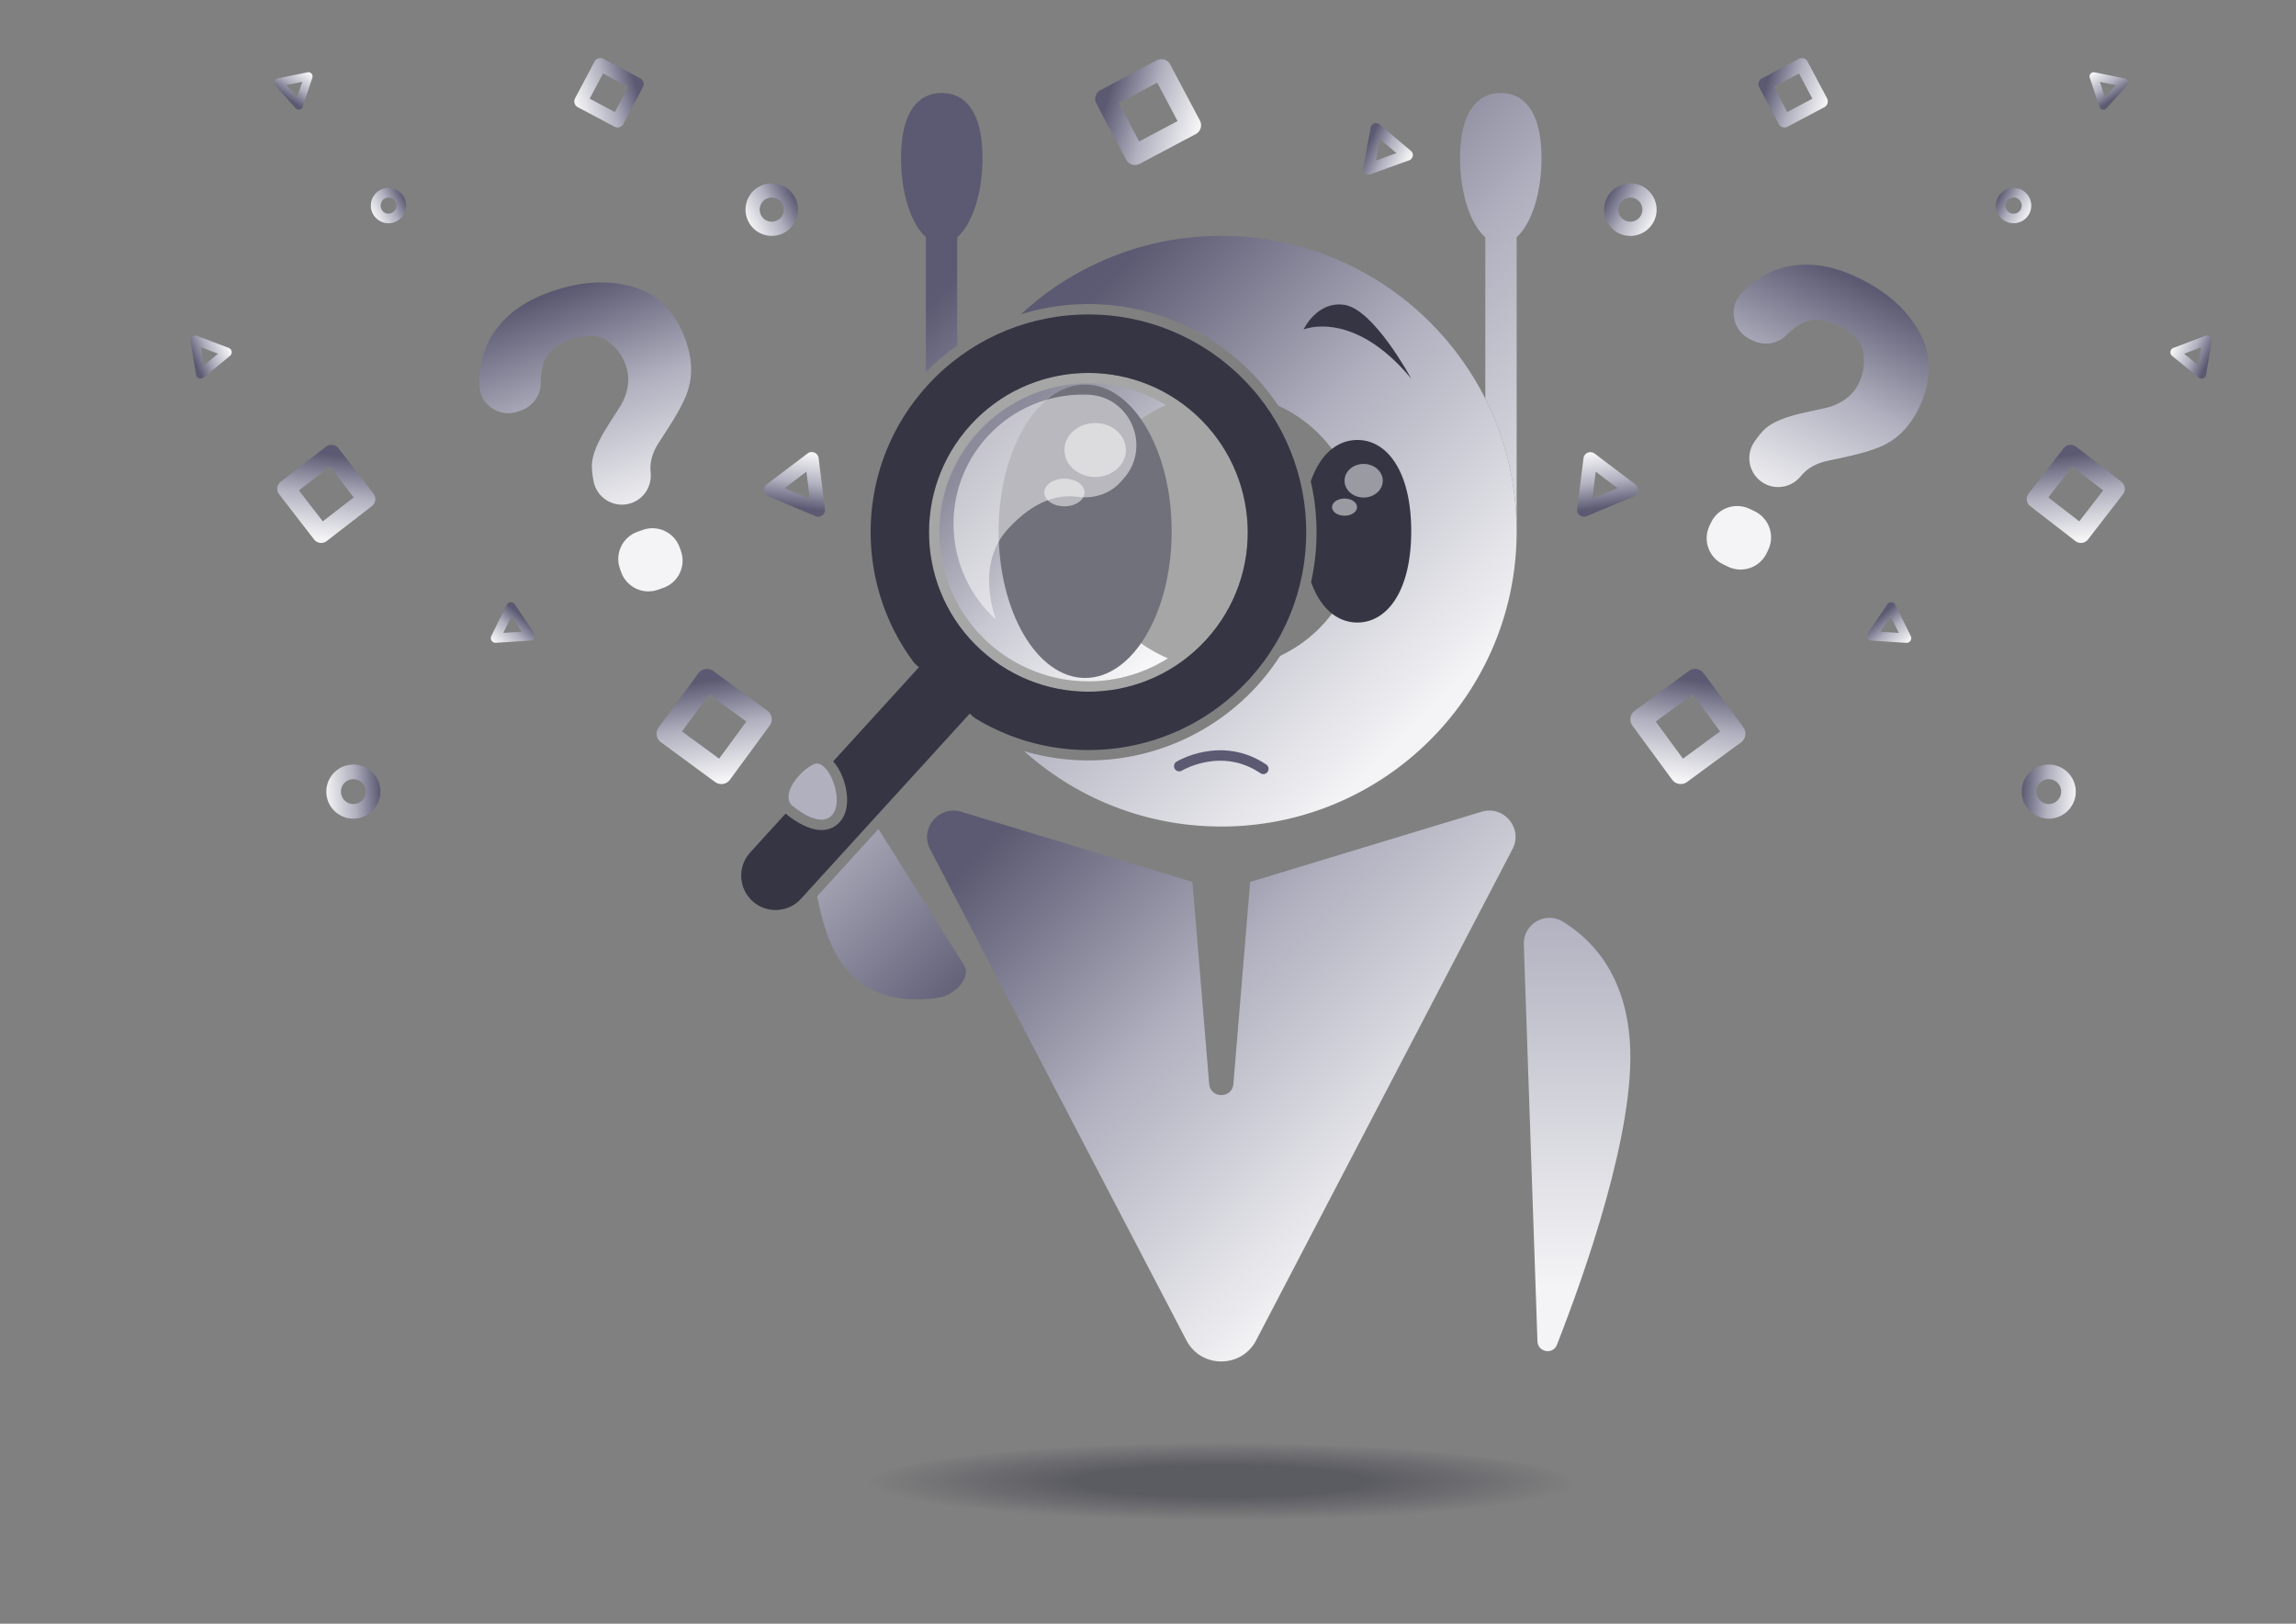 <svg xmlns="http://www.w3.org/2000/svg" xmlns:xlink="http://www.w3.org/1999/xlink" id="Calque_1" data-name="Calque 1" viewBox="0 0 841.89 595.28"><rect x="0" y="0" width="841.89" height="595.28" fill="#808080" stroke="none"/><defs><linearGradient id="Dégradé_sans_nom_11" x1="364.41" x2="525.88" y1="111.24" y2="272.71" data-name="Dégradé sans nom 11" gradientUnits="userSpaceOnUse"><stop offset=".1" stop-color="#5b5a72"/><stop offset=".5" stop-color="#b0b0bf"/><stop offset=".96" stop-color="#f4f4f6"/></linearGradient><linearGradient xlink:href="#Dégradé_sans_nom_11" id="Dégradé_sans_nom_11-2" x1="356.43" x2="436.94" y1="153.59" y2="234.1" data-name="Dégradé sans nom 11"/><linearGradient id="Dégradé_sans_nom_26" x1="578.28" x2="578.28" y1="333.05" y2="471.39" data-name="Dégradé sans nom 26" gradientUnits="userSpaceOnUse"><stop offset="0" stop-color="#b0b0bf"/><stop offset="1" stop-color="#f4f4f6"/></linearGradient><linearGradient xlink:href="#Dégradé_sans_nom_11" id="Dégradé_sans_nom_11-3" x1="368.09" x2="534.03" y1="270.33" y2="436.27" data-name="Dégradé sans nom 11"/><linearGradient xlink:href="#Dégradé_sans_nom_11" id="Dégradé_sans_nom_11-4" x1="436.58" x2="635.11" y1="-4.92" y2="193.61" data-name="Dégradé sans nom 11"/><linearGradient id="Dégradé_sans_nom_46" x1="355.61" x2="295.74" y1="369.12" y2="309.25" data-name="Dégradé sans nom 46" gradientUnits="userSpaceOnUse"><stop offset="0" stop-color="#5b5a72"/><stop offset="1" stop-color="#b0b0bf"/></linearGradient><linearGradient xlink:href="#Dégradé_sans_nom_46" id="Dégradé_sans_nom_46-2" x1="366.4" x2="306.53" y1="358.33" y2="298.46" data-name="Dégradé sans nom 46"/><linearGradient xlink:href="#Dégradé_sans_nom_11" id="Dégradé_sans_nom_11-5" x1="343.27" x2="472.75" y1="83.37" y2="212.85" data-name="Dégradé sans nom 11"/><linearGradient xlink:href="#Dégradé_sans_nom_11" id="Dégradé_sans_nom_11-6" x1="658.09" x2="658.09" y1="88.05" y2="189.94" data-name="Dégradé sans nom 11" gradientTransform="rotate(25.57 657.979 155.015)"/><linearGradient xlink:href="#Dégradé_sans_nom_11" id="Dégradé_sans_nom_11-7" x1="658.09" x2="658.09" y1="88.05" y2="189.94" data-name="Dégradé sans nom 11" gradientTransform="rotate(-19.43 458.132 1428.06)"/><linearGradient xlink:href="#Dégradé_sans_nom_11" id="Dégradé_sans_nom_11-8" x1="2889.74" x2="2899.6" y1="3416.55" y2="3426.41" data-name="Dégradé sans nom 11" gradientTransform="rotate(-168.39 1661.48 1834.123)"/><linearGradient xlink:href="#Dégradé_sans_nom_11" id="Dégradé_sans_nom_11-9" x1="3030.26" x2="3046.68" y1="3227.26" y2="3243.68" data-name="Dégradé sans nom 11" gradientTransform="rotate(-142.87 1300 2117.418)"/><linearGradient xlink:href="#Dégradé_sans_nom_11" id="Dégradé_sans_nom_11-10" x1="3170.15" x2="3183.28" y1="3275.24" y2="3288.37" data-name="Dégradé sans nom 11" gradientTransform="rotate(-19.81 -7391.598 9311.146)"/><linearGradient xlink:href="#Dégradé_sans_nom_11" id="Dégradé_sans_nom_11-11" x1="2832.56" x2="2843.56" y1="3330.27" y2="3341.27" data-name="Dégradé sans nom 11" gradientTransform="rotate(159.29 2114.097 1546.622)"/><linearGradient xlink:href="#Dégradé_sans_nom_11" id="Dégradé_sans_nom_11-12" x1="2239.05" x2="2250.22" y1="-7.06" y2="4.1" data-name="Dégradé sans nom 11" gradientTransform="rotate(3.91 -1941.359 -22615.551)"/><linearGradient xlink:href="#Dégradé_sans_nom_11" id="Dégradé_sans_nom_11-13" x1="1310.93" x2="1326.94" y1="136.66" y2="152.67" data-name="Dégradé sans nom 11" gradientTransform="rotate(-16.34 721.02 2623.627)"/><linearGradient xlink:href="#Dégradé_sans_nom_11" id="Dégradé_sans_nom_11-14" x1="1448.93" x2="1459.7" y1="177.49" y2="188.26" data-name="Dégradé sans nom 11" gradientTransform="rotate(-16.34 721.02 2623.627)"/><linearGradient xlink:href="#Dégradé_sans_nom_11" id="Dégradé_sans_nom_11-15" x1="1413.98" x2="1430.48" y1="350.05" y2="366.54" data-name="Dégradé sans nom 11" gradientTransform="rotate(-41.14 995.835 1218.933)"/><linearGradient xlink:href="#Dégradé_sans_nom_11" id="Dégradé_sans_nom_11-16" x1="-2098.07" x2="-2067.93" y1="4515.36" y2="4545.5" data-name="Dégradé sans nom 11" gradientTransform="rotate(53.72 3477.773 5065.872)"/><linearGradient xlink:href="#Dégradé_sans_nom_11" id="Dégradé_sans_nom_11-17" x1="-2044.72" x2="-2019.12" y1="4359.7" y2="4385.3" data-name="Dégradé sans nom 11" gradientTransform="rotate(37.71 5501.493 6366.099)"/><linearGradient xlink:href="#Dégradé_sans_nom_11" id="Dégradé_sans_nom_11-18" x1="-2162.98" x2="-2144.33" y1="4355.5" y2="4374.16" data-name="Dégradé sans nom 11" gradientTransform="rotate(-27.95 -9449.077 -3449.235)"/><linearGradient xlink:href="#Dégradé_sans_nom_11" id="Dégradé_sans_nom_11-19" x1="2875.22" x2="2885.08" y1="3419.54" y2="3429.39" data-name="Dégradé sans nom 11" gradientTransform="scale(1 -1) rotate(11.61 18488.75 -11937.99)"/><linearGradient xlink:href="#Dégradé_sans_nom_11" id="Dégradé_sans_nom_11-20" x1="3018.44" x2="3034.86" y1="3236.21" y2="3252.63" data-name="Dégradé sans nom 11" gradientTransform="scale(1 -1) rotate(37.13 6752.327 -2537.356)"/><linearGradient xlink:href="#Dégradé_sans_nom_11" id="Dégradé_sans_nom_11-21" x1="2818.69" x2="2829.69" y1="3325.03" y2="3336.03" data-name="Dégradé sans nom 11" gradientTransform="scale(1 -1) rotate(-20.71 -8016.507 9119.215)"/><linearGradient xlink:href="#Dégradé_sans_nom_11" id="Dégradé_sans_nom_11-22" x1="2253.85" x2="2265.01" y1="-8.07" y2="3.09" data-name="Dégradé sans nom 11" gradientTransform="scale(-1 1) rotate(3.91 -2389.169 -35734.561)"/><linearGradient xlink:href="#Dégradé_sans_nom_11" id="Dégradé_sans_nom_11-23" x1="1325.16" x2="1341.17" y1="140.83" y2="156.84" data-name="Dégradé sans nom 11" gradientTransform="scale(-1 1) rotate(-16.34 273.21 5742.781)"/><linearGradient xlink:href="#Dégradé_sans_nom_11" id="Dégradé_sans_nom_11-24" x1="1463.15" x2="1473.93" y1="181.66" y2="192.44" data-name="Dégradé sans nom 11" gradientTransform="scale(-1 1) rotate(-16.34 273.21 5742.781)"/><linearGradient xlink:href="#Dégradé_sans_nom_11" id="Dégradé_sans_nom_11-25" x1="1425.15" x2="1441.64" y1="359.81" y2="376.3" data-name="Dégradé sans nom 11" gradientTransform="scale(-1 1) rotate(-41.14 548.025 2412.209)"/><linearGradient xlink:href="#Dégradé_sans_nom_11" id="Dégradé_sans_nom_11-26" x1="-2089.3" x2="-2059.16" y1="4503.41" y2="4533.55" data-name="Dégradé sans nom 11" gradientTransform="scale(-1 1) rotate(53.72 3029.963 4181.66)"/><linearGradient xlink:href="#Dégradé_sans_nom_11" id="Dégradé_sans_nom_11-27" x1="-2032.99" x2="-2007.39" y1="4350.63" y2="4376.23" data-name="Dégradé sans nom 11" gradientTransform="scale(-1 1) rotate(37.71 5053.683 5054.793)"/><linearGradient xlink:href="#Dégradé_sans_nom_11" id="Dégradé_sans_nom_11-28" x1="-2149.89" x2="-2131.23" y1="4362.45" y2="4381.11" data-name="Dégradé sans nom 11" gradientTransform="scale(-1 1) rotate(-27.95 -9896.887 -1649.822)"/><linearGradient xlink:href="#Dégradé_sans_nom_11" id="Dégradé_sans_nom_11-29" x1="-2380.12" x2="-2351.64" y1="4246.01" y2="4274.48" data-name="Dégradé sans nom 11" gradientTransform="rotate(-27.95 -9449.077 -3449.235)"/><radialGradient id="Dégradé_sans_nom_17" cx="447.83" cy="545.24" r="129.79" data-name="Dégradé sans nom 17" fx="447.83" fy="545.24" gradientTransform="matrix(1 0 -0 .11 .02 483.1)" gradientUnits="userSpaceOnUse"><stop offset=".4" stop-color="#353544" stop-opacity=".5"/><stop offset="1" stop-color="#353544" stop-opacity="0"/></radialGradient><style>.cls-1{fill:#353544}.cls-36{opacity:.5;fill:#fff}</style></defs><path d="M544.63 146.15c-17.85-35.39-54.46-59.67-96.82-59.67-28.38 0-54.18 10.91-73.49 28.76a83.439 83.439 0 0 1 24.76-3.77c20.89 0 40.9 7.75 56.34 21.83a84.36 84.36 0 0 1 13.32 15.46c17.48 7.95 29.62 25.54 29.62 46.03s-11.83 37.57-28.96 45.66c-2.51 3.87-5.33 7.58-8.5 11.05-15.8 17.34-38.33 27.28-61.8 27.28-8.03 0-15.95-1.16-23.56-3.39 19.17 17.18 44.5 27.63 72.27 27.63 59.82 0 108.31-48.49 108.31-108.23 0-17.46-4.14-34.01-11.49-48.64Z" style="fill:url(#Dégradé_sans_nom_11)"/><path d="M427.49 148.5c-8.5-5.19-18.3-7.98-28.41-7.98-15.34 0-30.06 6.5-40.39 17.83-9.83 10.78-14.87 24.75-14.19 39.32.68 14.57 6.99 28.01 17.77 37.84 10.11 9.21 23.19 14.28 36.83 14.28 10.39 0 20.5-2.99 29.15-8.44-18.2-7.64-31-25.6-31-46.55s12.45-38.47 30.24-46.29Z" style="fill:url(#Dégradé_sans_nom_11-2)"/><ellipse cx="447.83" cy="545.24" rx="131.87" ry="16.02" style="fill:url(#Dégradé_sans_nom_17)"/><path d="M572.9 337.8c10.49 6.34 23.05 19.05 24.74 44.18 2.2 32.18-16.48 84.83-26.75 111.05-1.45 3.75-6.97 2.73-7.14-1.27l-5-145.5c-.28-7.43 7.82-12.26 14.15-8.46Z" style="fill:url(#Dégradé_sans_nom_26)"/><path d="M543.25 297.59c8.2-2.45 15.32 6.13 11.34 13.71L460.6 491.38c-5.36 10.34-20.22 10.34-25.58 0L341.03 311.3c-3.91-7.58 3.22-16.16 11.41-13.71l84.8 25.74 6.13 74.07c.46 5.44 8.43 5.44 8.89 0l6.13-74.07 84.87-25.74Z" style="fill:url(#Dégradé_sans_nom_11-3)"/><path d="M556.12 86.94v107.85c0-17.46-4.14-34.01-11.49-48.64V87.01c-5.44-4.75-9.27-16.01-9.27-29.11 0-17.39 6.74-23.82 14.94-23.82s14.94 6.43 14.94 23.82c0 13.1-3.75 24.28-9.12 29.03Z" style="fill:url(#Dégradé_sans_nom_11-4)"/><ellipse cx="397.9" cy="194.76" class="cls-1" rx="31.73" ry="53.79"/><ellipse cx="390.29" cy="180.55" class="cls-36" rx="7.38" ry="5.07"/><ellipse cx="401.57" cy="164.98" class="cls-36" rx="11.27" ry="9.9"/><path d="M432.39 280.88s15.44-9.41 30.85 1" style="fill:none;stroke:#5b5a72;stroke-linecap:round;stroke-linejoin:round;stroke-width:3.83px"/><path d="m322.12 303.94-22.47 24.65c1.84 9.68 4.65 18.44 8.9 24.47 9.42 13.43 24.31 14.37 35.4 12.72 6.68-1.01 12.16-7.81 9.57-11.89l-31.4-49.95Z" style="fill:url(#Dégradé_sans_nom_46)"/><path d="M442.28 234.53c-21.73 23.84-58.68 25.56-82.57 3.79-23.84-21.73-25.56-58.68-3.82-82.53 21.73-23.84 58.68-25.56 82.53-3.82 23.88 21.77 25.6 58.72 3.86 82.57Z" style="opacity:.3;fill:#fff"/><path d="M290.29 295.18s10.07 8.97 14.82 3.63c4.75-5.34-1.4-20.93-6.65-18.64-5.25 2.29-12.13 10.97-8.16 15.01Z" style="fill:url(#Dégradé_sans_nom_46-2)"/><path d="M452.87 136.11c-32.58-29.69-83.1-27.39-112.83 5.23-26.25 28.8-27.42 71.62-4.84 101.69l1.75 1.6-31.45 34.51c1.13 1.24 2.16 2.83 3.02 4.75 2.5 5.56 3.29 13.12-.56 17.45-1.73 1.94-4.07 2.97-6.76 2.97-5.69 0-11.66-4.78-13.13-6.04l-13 14.27c-4.69 5.14-4.32 13.11.82 17.8 5.14 4.69 13.11 4.32 17.8-.82l61.9-67.91 1.76 1.6c32.04 19.7 74.53 14.53 100.77-14.26 29.73-32.62 27.39-83.1-5.23-112.83Zm-10.59 98.42c-21.73 23.84-58.68 25.56-82.57 3.79-23.84-21.73-25.56-58.68-3.82-82.53 21.73-23.84 58.68-25.56 82.53-3.82 23.88 21.77 25.6 58.72 3.86 82.57Z" class="cls-1"/><path d="M365.22 227.18c-19.4-17.56-20.9-47.52-3.34-66.93 9.83-10.86 23.55-16.11 37.12-15.55 15.63.65 23.37 19.32 12.87 30.92l-1.02 1.13c-3.98 4.4-9.92 6.2-15.8 5.38-6.21-.87-15.41.7-25.64 11.99-12.09 13.36-4.19 33.06-4.19 33.06Z" class="cls-36"/><path d="M477.99 120.78s18.16-7.68 39.47 18.02c0 0-13.64-25.36-24.45-27.03-10.09-1.56-15.02 9.01-15.02 9.01Z" class="cls-1"/><path d="M339.5 86.94v49.45c3.55-3.6 7.4-6.84 11.49-9.71V87.01c5.44-4.75 9.27-16.01 9.27-29.11 0-17.39-6.66-23.82-14.94-23.82s-14.94 6.43-14.94 23.82c0 13.1 3.75 24.28 9.12 29.03Z" style="fill:url(#Dégradé_sans_nom_11-5)"/><path d="M497.73 161.3c-7.3 0-13.67 5.17-17.09 15.19a84.26 84.26 0 0 1 2.02 14.79c.35 7.52-.32 14.93-1.91 22.09 3.44 9.8 9.75 14.85 16.97 14.85 10.9 0 19.74-11.51 19.74-33.46s-8.84-33.46-19.74-33.46Z" class="cls-1"/><ellipse cx="493.01" cy="185.92" class="cls-36" rx="4.59" ry="3.15"/><ellipse cx="500.02" cy="176.24" class="cls-36" rx="7.01" ry="6.16"/><path d="M660.98 173.8c-.21.22-.42.47-.63.73-3.1 3.86-8.42 5.14-12.89 3-5.84-2.79-7.86-10.15-4.21-15.49 1.46-2.13 2.78-3.74 3.96-4.83 2.67-2.44 7.48-4.42 14.43-5.94l7.06-1.55c2.29-.46 4.32-1.19 6.07-2.2 3.11-1.68 5.41-4.07 6.89-7.17 1.71-3.57 2.21-7.31 1.53-11.24-.69-3.93-3.8-7.22-9.33-9.87s-10.16-2.64-14.17-.12c-1.78 1.12-3.35 2.38-4.7 3.77-3.16 3.24-8.12 3.93-12.21 1.98l-1.06-.51c-6.4-3.06-8.11-11.49-3.28-16.68 5.6-6.01 12.17-9.48 19.72-10.39 7.24-.92 14.89.55 22.96 4.41 10.6 5.07 18.2 11.82 22.79 20.24 4.59 8.42 4.51 17.6-.25 27.55-2.92 6.1-6.9 10.51-11.95 13.22-3 1.68-7.97 3.28-14.92 4.8l-6.85 1.48c-3.73.81-6.72 2.41-8.95 4.8Zm-27.31 33.98-1.85-.89c-5.28-2.53-7.51-8.85-4.99-14.13l.58-1.22c2.53-5.28 8.85-7.51 14.13-4.99l1.85.89c5.28 2.53 7.51 8.85 4.99 14.13l-.58 1.22c-2.53 5.28-8.85 7.51-14.13 4.99Z" style="fill:url(#Dégradé_sans_nom_11-6)"/><path d="M238.5 172.2c.01.3.03.62.07.97.53 4.92-2.32 9.59-6.99 11.24-6.1 2.15-12.73-1.61-13.93-7.97-.48-2.54-.68-4.61-.61-6.21.16-3.61 2.16-8.41 6-14.4l3.89-6.09c1.3-1.95 2.21-3.89 2.74-5.84 1.01-3.39.94-6.7-.2-9.94-1.31-3.73-3.6-6.74-6.87-9.03-3.26-2.3-7.79-2.42-13.58-.38s-9.06 5.32-10.1 9.93c-.46 2.05-.68 4.05-.66 5.99.06 4.52-2.97 8.52-7.23 10.03l-1.11.39c-6.69 2.36-13.86-2.39-14.11-9.47-.29-8.21 1.9-15.31 6.6-21.3 4.47-5.77 10.92-10.14 19.36-13.12 11.08-3.91 21.22-4.51 30.42-1.8 9.2 2.71 15.63 9.26 19.3 19.66 2.25 6.38 2.55 12.31.9 17.8-.93 3.31-3.31 7.95-7.16 13.94l-3.79 5.89c-2.07 3.21-3.05 6.45-2.94 9.72Zm4.72 43.33-1.94.68c-5.52 1.95-11.57-.95-13.52-6.47l-.45-1.28c-1.95-5.52.95-11.57 6.47-13.52l1.94-.68c5.52-1.95 11.57.95 13.52 6.47l.45 1.28c1.95 5.52-.95 11.57-6.47 13.52Z" style="fill:url(#Dégradé_sans_nom_11-7)"/><path d="m768.01 26.5 11.05 2.27c.53.11.97.49 1.14 1.01.17.52.05 1.08-.31 1.49l-7.49 8.44c-.36.41-.91.59-1.44.48s-.97-.49-1.14-1.01l-3.56-10.71c-.17-.52-.05-1.08.31-1.49.36-.41.91-.59 1.44-.48Zm7.86 4.72-5.9-1.21 1.9 5.71 4-4.5Z" style="fill:url(#Dégradé_sans_nom_11-8)"/><path d="m584.67 166.25 14.99 11.35c.72.55 1.1 1.43.98 2.33-.11.9-.69 1.67-1.53 2.02l-17.32 7.31c-.83.35-1.79.23-2.51-.31-.72-.55-1.1-1.43-.98-2.33l2.33-18.65c.11-.9.69-1.67 1.53-2.02.83-.35 1.79-.23 2.51.31Zm8.44 12.74-8-6.05-1.24 9.95 9.24-3.9Z" style="fill:url(#Dégradé_sans_nom_11-9)"/><path d="m516.72 58.76-14.14 5.09a2 2 0 0 1-1.99-.36c-.55-.47-.81-1.19-.69-1.9l2.66-14.79c.13-.71.63-1.3 1.31-1.55a2 2 0 0 1 1.99.36l11.48 9.7c.55.47.81 1.19.69 1.9-.13.71-.63 1.3-1.31 1.55Zm-12.21.1 7.54-2.72-6.12-5.17-1.42 7.89Z" style="fill:url(#Dégradé_sans_nom_11-10)"/><path d="m796.92 127.55 11.78-4.45a1.69 1.69 0 0 1 2.27 1.86l-2.03 12.43c-.1.6-.51 1.1-1.07 1.31s-1.2.11-1.67-.27l-9.75-7.97c-.47-.38-.7-.99-.6-1.59.1-.6.51-1.1 1.07-1.31Zm10.23-.24-6.28 2.38 5.2 4.25 1.08-6.63Z" style="fill:url(#Dégradé_sans_nom_11-11)"/><path d="m684.93 232.16 7.09-10.62c.34-.51.93-.8 1.54-.76.61.04 1.16.4 1.43.96l5.65 11.46c.27.55.23 1.21-.11 1.72s-.93.8-1.54.76l-12.75-.83c-.61-.04-1.16-.4-1.43-.96-.27-.55-.23-1.21.11-1.72Zm8.3-6.24-3.78 5.67 6.8.44-3.02-6.11Z" style="fill:url(#Dégradé_sans_nom_11-12)"/><path d="M595.1 67.62c5.1-1.5 10.45 1.43 11.95 6.53 1.5 5.1-1.43 10.46-6.53 11.95-5.1 1.5-10.45-1.43-11.94-6.53-1.5-5.1 1.43-10.45 6.53-11.94Zm6.96 7.99c-.69-2.35-3.15-3.69-5.5-3.01s-3.69 3.15-3.01 5.5 3.15 3.69 5.5 3.01 3.69-3.15 3.01-5.5Z" style="fill:url(#Dégradé_sans_nom_11-13)"/><path d="M736.51 69.15c3.43-1.01 7.03.96 8.04 4.39s-.96 7.04-4.4 8.04c-3.43 1.01-7.03-.97-8.04-4.4-1.01-3.43.96-7.03 4.39-8.04Zm4.68 5.38c-.46-1.58-2.12-2.49-3.7-2.02s-2.49 2.12-2.02 3.7 2.12 2.49 3.7 2.02 2.49-2.12 2.02-3.7Z" style="fill:url(#Dégradé_sans_nom_11-14)"/><path d="M744.7 282.75c4.12-3.6 10.39-3.18 13.99.94 3.6 4.12 3.18 10.4-.94 14-4.12 3.6-10.39 3.17-13.99-.95s-3.18-10.39.94-13.99Zm9.96 4.46c-1.66-1.9-4.54-2.09-6.44-.43s-2.09 4.54-.43 6.44 4.54 2.09 6.44.43 2.09-4.54.43-6.44Z" style="fill:url(#Dégradé_sans_nom_11-15)"/><path d="M613.15 285.87 598.56 266c-1.27-1.73-.9-4.16.83-5.43l19.87-14.59c1.73-1.27 4.16-.9 5.43.83l14.59 19.87c1.27 1.73.9 4.16-.83 5.43l-19.87 14.59c-1.73 1.27-4.16.9-5.43-.83Zm-6.03-21.34 9.99 13.61 13.61-9.99-9.99-13.61-13.61 9.99Z" style="fill:url(#Dégradé_sans_nom_11-16)"/><path d="m761 198.36-16.56-12.8a3.297 3.297 0 0 1-.59-4.63l12.8-16.56a3.297 3.297 0 0 1 4.63-.59l16.56 12.8a3.297 3.297 0 0 1 .59 4.63l-12.8 16.56a3.297 3.297 0 0 1-4.63.59Zm-9.92-16 11.34 8.77 8.77-11.34-11.34-8.77-8.77 11.34Z" style="fill:url(#Dégradé_sans_nom_11-17)"/><path d="m668.94 39.3-13.48 7.15a2.4 2.4 0 0 1-3.25-1l-7.15-13.48a2.4 2.4 0 0 1 1-3.25l13.48-7.15a2.4 2.4 0 0 1 3.25 1l7.15 13.48a2.4 2.4 0 0 1-1 3.25Zm-13.61 1.78 9.23-4.9-4.9-9.23-9.23 4.9 4.9 9.23Z" style="fill:url(#Dégradé_sans_nom_11-18)"/><path d="M114.23 26.98c.36.41.48.97.31 1.49l-3.56 10.71c-.17.52-.6.9-1.14 1.01s-1.08-.07-1.44-.48l-7.49-8.44c-.36-.41-.48-.97-.31-1.49.17-.52.6-.9 1.14-1.01l11.05-2.27c.53-.11 1.08.07 1.44.48Zm-5.31 8.74 1.9-5.71-5.9 1.21 4 4.5Z" style="fill:url(#Dégradé_sans_nom_11-19)"/><path d="M298.64 165.93c.83.35 1.42 1.12 1.53 2.02l2.33 18.65c.11.9-.26 1.79-.98 2.33-.72.55-1.68.67-2.51.31l-17.32-7.31a2.532 2.532 0 0 1-1.53-2.02c-.11-.9.26-1.79.98-2.33l14.99-11.35c.72-.55 1.68-.67 2.51-.31Zm-1.71 16.95-1.24-9.95-8 6.05 9.24 3.9Z" style="fill:url(#Dégradé_sans_nom_11-20)"/><path d="M84.95 128.86c.1.6-.13 1.2-.6 1.59l-9.75 7.97c-.47.38-1.11.49-1.67.27s-.98-.71-1.07-1.31l-2.03-12.43c-.1-.6.13-1.2.6-1.59.47-.38 1.11-.49 1.67-.27l11.78 4.45c.57.21.98.71 1.07 1.31Zm-10.22 5.08 5.2-4.25-6.28-2.38 1.08 6.63Z" style="fill:url(#Dégradé_sans_nom_11-21)"/><path d="M195.98 233.87c-.27.55-.82.92-1.43.96l-12.75.83c-.61.04-1.2-.25-1.54-.76s-.38-1.17-.11-1.72l5.65-11.46c.27-.55.82-.92 1.43-.96.61-.04 1.2.25 1.54.76l7.09 10.62c.34.51.38 1.17.11 1.72Zm-11.43-1.84 6.8-.44-3.78-5.67-3.02 6.11Z" style="fill:url(#Dégradé_sans_nom_11-22)"/><path d="M292.22 79.56c-1.5 5.1-6.84 8.03-11.94 6.53-5.1-1.5-8.03-6.85-6.53-11.95 1.5-5.1 6.85-8.02 11.95-6.53s8.02 6.84 6.53 11.94Zm-10.48 1.54c2.35.69 4.81-.66 5.5-3.01.69-2.35-.66-4.81-3.01-5.5s-4.81.66-5.5 3.01c-.69 2.35.66 4.81 3.01 5.5Z" style="fill:url(#Dégradé_sans_nom_11-23)"/><path d="M148.68 77.18a6.493 6.493 0 0 1-8.04 4.4c-3.43-1.01-5.4-4.61-4.4-8.04s4.61-5.4 8.04-4.39c3.43 1.01 5.4 4.6 4.39 8.04Zm-7.05 1.04a2.982 2.982 0 0 0 1.68-5.72 2.982 2.982 0 0 0-1.68 5.72Z" style="fill:url(#Dégradé_sans_nom_11-24)"/><path d="M137.04 296.74c-3.6 4.12-9.87 4.55-13.99.95-4.12-3.6-4.55-9.87-.94-14 3.6-4.12 9.87-4.54 13.99-.94s4.54 9.87.94 13.99Zm-10.47-3.09c1.9 1.66 4.78 1.46 6.44-.43s1.46-4.78-.43-6.44a4.57 4.57 0 0 0-6.44.43 4.57 4.57 0 0 0 .43 6.44Z" style="fill:url(#Dégradé_sans_nom_11-25)"/><path d="m262.21 286.7-19.87-14.59a3.883 3.883 0 0 1-.83-5.43l14.59-19.87c1.27-1.73 3.7-2.1 5.43-.83l19.87 14.59c1.73 1.27 2.1 3.7.83 5.43l-14.59 19.87a3.883 3.883 0 0 1-5.43.83Zm-2.15-32.16-9.99 13.61 13.61 9.99 9.99-13.61-13.61-9.99Z" style="fill:url(#Dégradé_sans_nom_11-26)"/><path d="m115.16 197.77-12.8-16.56a3.307 3.307 0 0 1 .59-4.63l16.56-12.8a3.307 3.307 0 0 1 4.63.59l12.8 16.56c1.11 1.44.85 3.51-.59 4.63l-16.56 12.8a3.307 3.307 0 0 1-4.63-.59Zm5.77-26.75-11.34 8.77 8.77 11.34 11.34-8.77-8.77-11.34Z" style="fill:url(#Dégradé_sans_nom_11-27)"/><path d="m210.86 36.05 7.15-13.48a2.41 2.41 0 0 1 3.25-1l13.48 7.15a2.41 2.41 0 0 1 1 3.25l-7.15 13.48a2.41 2.41 0 0 1-3.25 1l-13.48-7.15a2.41 2.41 0 0 1-1-3.25Zm19.5-4.2-9.23-4.9-4.9 9.23 9.23 4.9 4.9-9.23Z" style="fill:url(#Dégradé_sans_nom_11-28)"/><path d="m438.46 49.15-20.57 10.91c-1.79.95-4.01.27-4.96-1.52l-10.91-20.57a3.668 3.668 0 0 1 1.52-4.96l20.57-10.91c1.79-.95 4.01-.27 4.96 1.52l10.91 20.57c.95 1.79.27 4.01-1.52 4.96Zm-20.77 2.71 14.09-7.47-7.47-14.09-14.09 7.47 7.47 14.09Z" style="fill:url(#Dégradé_sans_nom_11-29)"/></svg>